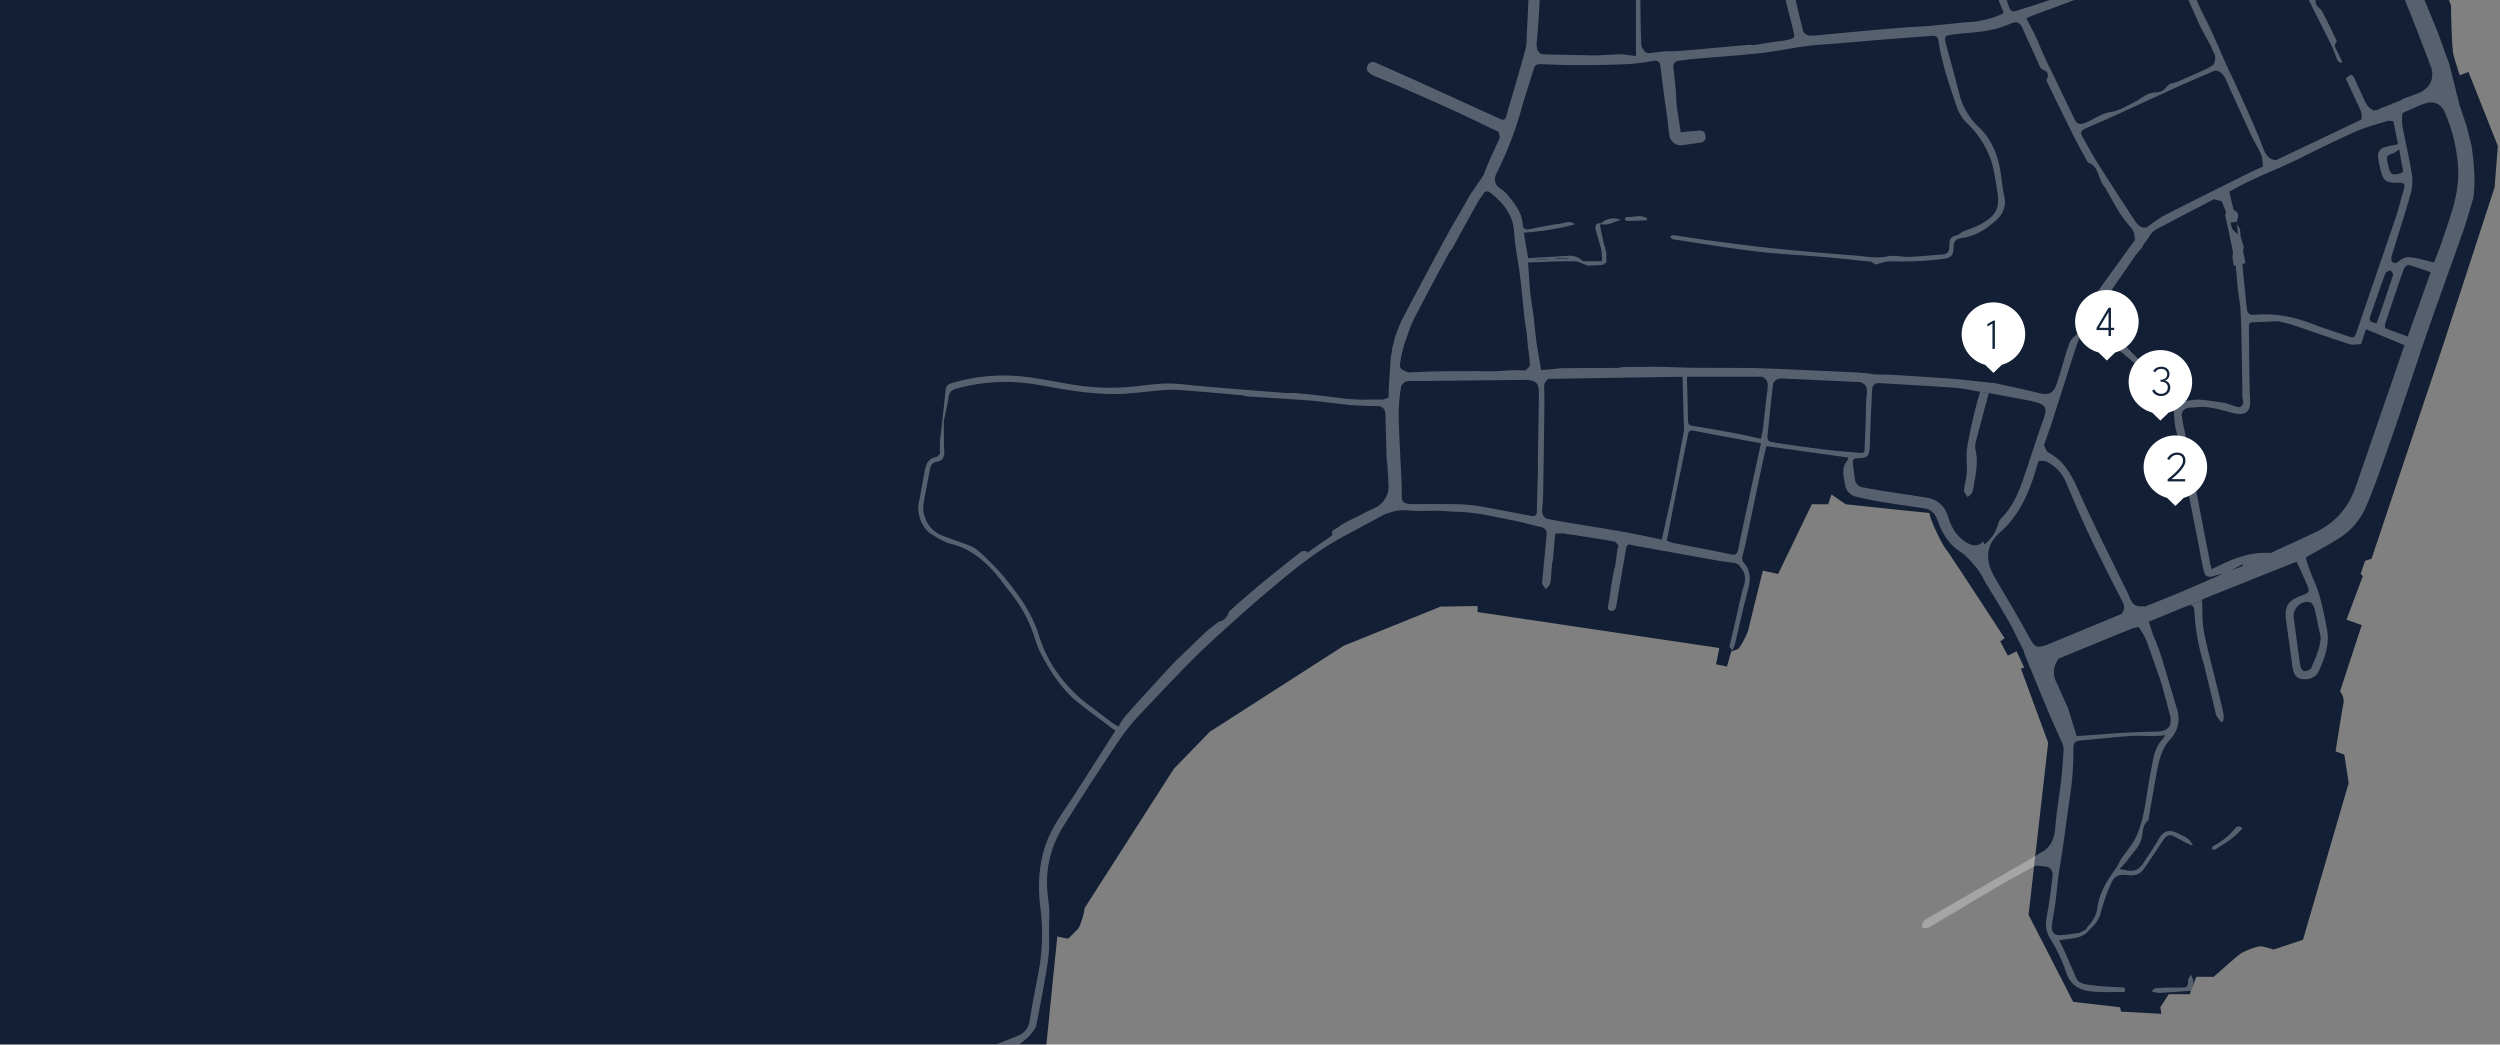 <svg xmlns="http://www.w3.org/2000/svg" xmlns:xlink="http://www.w3.org/1999/xlink" width="1168" height="488" viewBox="0 0 1168 488"><rect x="0" y="0" width="1168" height="488" fill="#808080" stroke="none"/><defs><clipPath id="a"><rect width="1168" height="488" transform="translate(-5462 7402)" fill="#fff" stroke="#707070" stroke-width="1"/></clipPath></defs><g transform="translate(5462 -7402)" clip-path="url(#a)"><path d="M1083.569,0l56.976,139.389c.509,4.578,3.052,10.174,4.578,14.244,0,6.613.509,19.84,1.018,22.384s3.052,10.174,3.052,10.174l4.07-1.526L1167,219.257l-1.526,19.331-23.91,73.255-33.575,100.217-3.052,1.017-2.035,6.1,1.017,1.017-7.631,20.349,7.122,2.544-10.174,31.032a6.686,6.686,0,0,1,1.526,6.1c-.509,2.035-3.561,21.875-3.561,21.875l4.07,1.526,2.035,13.227-21.366,73.255-13.735,4.578s-4.578-1.526-6.1-1.526-7.631,2.035-10.174,4.07-11.7,10.174-11.7,10.174h-8.13l-3.062,8.139h-9.787l-3.948,6.1.509,3.052-18.823-1.018-.509-2.035L968.6,619.11l-20.857-40.7,9.157-80.377L944.18,463.442l1.526-.509-3.561-7.631-4.07,2.035-3.561-6.613,2.035-1.526s-25.436-39.171-27.471-41.715-7.631-14.244-7.631-16.788c-10.683-1.017-39.171-4.07-39.171-4.07l-6.613-4.578-1.526,4.578h-7.631l-15.77,32.558-7.122-1.526s-6.1,24.418-6.613,26.962-4.07,9.157-5.087,9.666a20.006,20.006,0,0,1-3.052,1.017l-2.035,7.122-5.087-1.017,1.526-7.631L690.33,436.989v-2.814l-17.3.27-45.276,18.314-62.572,40.189-16.788,17.3L506.683,575.36c0,2.035-2.035,8.648-3.052,9.666l-4.578,4.578-5.087-1.017-5.091,50.363H0V0Z" transform="translate(-5462 7250.963)" fill="#121f34"/><path d="M1821.322,793.865l.006.02.006-.008Z" transform="translate(-6356.784 6860.952)" fill="#fff"/><path d="M1951.305,1203.9v.006h.007Z" transform="translate(-6420.642 6659.511)" fill="#fff"/><g opacity="0.29"><path d="M1568.893,218.7a.861.861,0,0,1-.118-.47q-.958-3.834-1.917-7.67a.861.861,0,0,1-.118-.47q-.2-.528-.391-1.057a.859.859,0,0,1-.118-.47q-.2-.528-.391-1.057a.858.858,0,0,1-.118-.47q-.2-.528-.391-1.057a.857.857,0,0,1-.118-.47q-.2-.528-.391-1.057a.856.856,0,0,1-.118-.47l-.391-1.058a1.032,1.032,0,0,1-.144-.464l-.873-2.585a.591.591,0,0,1-.064-.449l-.445-1.586a.594.594,0,0,1-.064-.449q-.491-1.805-.982-3.611a.7.7,0,0,1-.035-.458l-2.988-11.761a.593.593,0,0,1-.064-.449l-2.48-6.675a.858.858,0,0,1-.118-.47q-1.213-3.326-2.426-6.652a.858.858,0,0,1-.118-.47q-4.227-10.254-8.452-20.51-6.911-16.815-13.8-33.638c-.446-1.089-.789-2.219-1.179-3.33l-.394-.482c-.038-.205-.076-.41-.115-.615l-.387-.877-.13-.182-.379-.836-.129-.181-.379-.836-.13-.181-.379-.836-.13-.181-.379-.836-.13-.181-.379-.836-.13-.181-.379-.836-.13-.181-.379-.836-.13-.181-.379-.836-.129-.181c-.11-.276-.222-.552-.332-.828-3.079-7.185-6.176-14.362-9.231-21.557-2.429-5.723-4.807-11.468-7.208-17.2l-.4-.453c-.038-.205-.076-.41-.115-.615q-.192-.438-.386-.877l-.13-.182-.379-.836-.13-.181-.379-.836-.129-.181c-.11-.276-.222-.552-.332-.828l-.678-1.594-.394-.482c-.038-.205-.076-.41-.116-.615q-.192-.438-.386-.877l-.13-.182-.379-.836-.13-.182c-.138-.287-.278-.575-.416-.862l-.1-.1-.348-.411c-3.823-9.281-7.674-18.55-11.457-27.847-2.222-5.459-4.335-10.962-6.5-16.444-.13-.161-.261-.321-.391-.481-.034-.179-.067-.359-.1-.538l-.564-1.512-.908-1.372-7.688-.033q.194.47.391.941l21.478,51.793c.426,3.128-1.582,4.118-4.056,5.162-8.481,3.579-16.843,7.437-25.3,11.073-3.019,1.3-6.183,2.255-9.274,3.387A3.3,3.3,0,0,1,1454,71.06c-2.828-4.705-5.74-9.367-8.366-14.184-4.69-8.6-9.35-17.229-13.726-25.994-3.393-6.8-6.279-13.844-9.51-20.723-.773-1.645-.436-2.522,1.107-3.177q7-2.971,13.99-5.947Q1437.049.6,1436.6.17l-11.37-.024-2.949.889q-5.693,2.258-11.384,4.517c-.624.248-1.243.505-1.865.758-4.552,1.853-4.55,1.853-6.249-2.925-.281-.79-.58-1.572-.872-2.359q-.467-.428-.933-.857L1399.3.157q0,.455,0,.91a63.5,63.5,0,0,1,2.541,6.06,3.126,3.126,0,0,1-.544,2.764,43.212,43.212,0,0,1-5.824,3.5c-2.234,1.2-4.494,2.371-6.824,3.363-.637.271-2.089.105-2.284-.293-2.372-4.84-4.581-9.76-6.817-14.666a2.5,2.5,0,0,1-.09-.753l-.481-.914-4.66.045q-.208.447-.416.895c5.637,4.817,6.359,12.172,9.357,18.348.162.335-.824,1.639-1.507,1.91-7.012,2.78-14.139,5.279-21.1,8.168-12.318,5.11-24.547,10.439-36.814,15.673-2.254.961-4.526,1.881-6.767,2.87-1.278.564-2.094.258-2.581-1.059q-1.1-2.97-2.256-5.917c-.746-1.9-1.939-3.191-4.2-2.9-3.007.382-6.015.757-9.019,1.167-5.582.761-11.147,1.674-16.748,2.255-2.21.229-3.985-1.024-5.111-3.085q-8.563-15.67-17.188-31.306c-1.14-2.07-2.348-4.1-3.524-6.154q-.276-.449-.551-.9l-4.6.016c.025.284.051.569.076.854q1.867,3,3.735,6.009c1.156,1.868,1.863,3.885,4.084,5.172,1.354.784,1.872,3.113,2.622,4.812.92,2.084,1.535,4.313,2.558,6.34,2.135,4.223,4.424,8.37,6.7,12.518,1.007,1.831.426,2.88-1.446,3.406a6.884,6.884,0,0,1-2.22.423c-5.966-.409-11.935-.8-17.887-1.365-6.619-.634-13.218-1.467-19.828-2.19-7.533-.824-15.065-1.657-22.6-2.42-5.95-.6-11.912-1.1-17.867-1.655-4.269-.4-8.535-.828-13.268-1.289.205-2.17.351-4.309.62-6.432.983-7.766,2.006-15.526,3.014-23.289q0-.455-.005-.91l-2.063.011a1.137,1.137,0,0,1-.1.462q-.209.714-.418,1.428c-1.111,9.473-2.222,18.947-3.358,28.641-4.141-.259-8.018-.362-11.862-.775-6.595-.709-13.168-1.619-19.752-2.432-5.686-.7-11.336-1.351-16.221-4.906a12.065,12.065,0,0,0-5.6-2.129c-5.437-.569-10.91-.819-16.376-1.07-12.55-.577-25.1-1.082-37.656-1.615-2.042,1.173-.6,3.126-1.046,4.657,7.284.671,14.556,1.577,21.854,1.95,8.437.431,16.908.19,25.343.642,4.2.225,8.49.177,12.418,2.679a26.068,26.068,0,0,0,9.485,3.75c9.188,1.511,18.456,2.555,27.714,3.6,1.916.216,2.474.881,2.4,2.659-.219,5.4-.355,10.8-.523,16.2q-.511,16.455-1.02,32.909c-.177,5.824-.313,11.649-.525,17.471a55.155,55.155,0,0,1-.556,7.04c-.239,1.437-.078,3.447-2.331,3.677-3.6.368-7.209.755-10.823.986a25.01,25.01,0,0,0-14.912,5.621,9.833,9.833,0,0,0-3.948,7.114c-.152,1.495-.36,2.986-.445,4.484-.224,3.93-.4,7.863-.588,11.795-.334,7.16-.644,14.32-1.015,21.478-.135,2.605-.021,5.31-.7,7.785-2.843,10.413-5.951,20.753-8.937,31.127-.518,1.8-1.481,1.943-3.049,1.212-5.186-2.418-10.415-4.743-15.623-7.116-7.664-3.491-15.313-7.014-22.988-10.481-6.29-2.842-12.608-5.622-18.913-8.429-1.813-.954-3.383-.533-4.252,1.229-1.106,2.24.7,3.289,2.211,4.354,5.425,2.3,10.873,4.541,16.27,6.9,7.64,3.342,15.27,6.712,22.855,10.177,5.514,2.519,10.948,5.213,16.417,7.828l3.515,1.633.573,2.541q-.292.746-.585,1.491l-4.041,8.673L1107.364,233l-5.581,8.166-.006-.013-1.041,1.526q-.789,1.513-1.58,3.027c-2.249,3.854-4.559,7.675-6.734,11.571-2.918,5.229-5.761,10.5-8.583,15.781-4.813,9.006-9.639,18-14.339,27.069-1.351,2.606-2.284,5.429-3.408,8.152q-.231,1.021-.463,2.041-.533,2.03-1.066,4.06,0,.51,0,1.018-.255,1.274-.509,2.547-.463,7.132-.924,14.263a16.865,16.865,0,0,1,4.808-5.611,16.86,16.86,0,0,0-4.807,5.611q-.033,2.285-.065,4.57-.253,1.161-.506,2.321.253-1.161.506-2.321l-2.52,1.025-5.6-.063c-8.285.478-16.416-1.019-24.594-1.918-3.67-.4-7.346-.748-11.019-1.119-1.608-.006-3.223.087-4.822-.035-8.3-.628-16.6-1.3-24.9-1.977-4.36-.354-8.717-.736-13.077-1.1-5.611-.475-11.224-1.343-16.833-1.315-5.524.029-11.043.972-16.565,1.5a107.945,107.945,0,0,1-27.223-.908c-8.873-1.4-17.693-3.419-26.619-4.122a85.478,85.478,0,0,0-30,3.217c-1.9.537-3,1.34-3.226,3.277-.254,2.507-.488,5.016-.766,7.52-.59,5.318-1.249,10.629-1.78,15.953-.183,1.84-.071,3.709-.094,5.565q0,.437,0,.874c-.607.523-1.157,1.4-1.832,1.511-3.476.566-4.586,3.073-5.161,6-1.02,5.2-1.879,10.433-2.932,15.627-.946,4.667,1.488,11.5,5.57,14.087,3.032,1.919,6.207,4.044,9.61,4.859,8.116,1.943,14.21,6.708,19.609,12.6,2.828,3.083,5.214,6.567,7.836,9.841a64.239,64.239,0,0,1,11.8,22.138,43.962,43.962,0,0,0,3.806,8.779c4.339,7.82,9.275,15.245,16.4,20.861,5.659,4.46,11.489,8.7,17.243,13.042q-9.425,14.781-18.857,29.556c-3.311,5.166-6.971,10.131-9.971,15.469-6.562,11.681-7.757,24.378-6.228,37.459a96.138,96.138,0,0,1-.133,26.125c-1.4,8.934-3.53,17.757-4.8,26.706-.6,4.221-2.845,6.2-6.371,7.548-3.037,1.162-6.049,2.39-9.073,3.589h10.683a50.738,50.738,0,0,0,4.561-3.821,37.777,37.777,0,0,0,3.156-4.323c1.169-6.153,2.39-12.3,3.49-18.461.894-5.011,1.858-10.025,2.384-15.08.4-3.8.141-7.666.184-11.5.033-2.954.076-5.909.115-8.863v-1.044c-.379-4.1-1.043-8.191-1.078-12.292a49.345,49.345,0,0,1,7.892-26.8q12.9-20.661,26.527-40.86a103.017,103.017,0,0,1,10.517-12.557c7.961-8.518,15.971-17,24.241-25.218,6.456-6.412,13.264-12.477,20.044-18.552q9.1-8.155,18.493-15.986c9.462-7.918,19.186-15.494,30.061-21.433,6.745-3.684,13.529-7.3,20.3-10.941a18.687,18.687,0,0,0,7.627-13.763c-.491-10.87-1.124-21.736-1.4-32.611a84.032,84.032,0,0,1,1.016-12.325,3.763,3.763,0,0,1,3.857-3.379c1.687-.095,3.383-.012,5.074-.03q24.723-.264,49.446-.536c4.989.323,6.172,1.5,6.13,6.727-.076,9.631-.305,19.261-.453,28.891-.042,2.708.022,5.418-.04,8.125-.136,5.907-.361,11.812-.462,17.719-.031,1.852-.869,2.434-2.551,2.118-8.267-1.555-16.514-3.22-24.805-4.631a69.949,69.949,0,0,0-10.3-.856c-6.43-.131-12.865-.037-19.3-.038a19.174,19.174,0,0,1-2.031-.031c-3.609-.389-4.115-.964-4.135-4.576-.009-1.522-.031-3.045-.047-4.567a18.69,18.69,0,0,1-7.626,13.763c.648-.181,1.307-.33,1.942-.547a19.081,19.081,0,0,1,8.608-1.124c4.642.522,9.385.1,14.083.184,2.493.043,4.981.3,7.473.457,8.985-.024,17.667,2.1,26.4,3.814,4.77.934,9.467,2.235,14.21,3.313,2.14.487,2.857,1.789,2.65,3.869-.713,7.187-1.385,14.377-2.073,21.567.005.422-.141.932.044,1.249a26.134,26.134,0,0,0,1.656,2.295,9.767,9.767,0,0,0,1.835-2.117,11.857,11.857,0,0,0,.557-2.953q.27-3.563.539-7.125l.4-1.559q.539-6.087,1.078-12.174L1144,400.3l1.492.074,1.561.433,1.491.06c6.683,1.062,13.376,2.078,20.039,3.255.7.124,1.231,1.2,1.84,1.836q-.22.784-.441,1.569-.565,4.3-1.132,8.605l-.448,1.017-1.477,8.156-.1,1.508q-.714,4.3-1.427,8.607l.985,1.034c1.637.22,2.7-.158,3.017-2.083,1.47-8.94,3.061-17.86,4.566-26.793.273-1.62.812-2.5,2.674-1.891a33.73,33.73,0,0,0,3.944.805q18.257,3.293,36.518,6.57c2.564.455,5.161.722,7.744,1.076l2.056.966.5,1.006c2.2,2.422,2.651,4.973,1.708,8.271-1.86,6.505-3.173,13.167-4.712,19.764q-.073.493-.148.986l-.358,1.049-1.6,7.088,1.159,1.59a.9.9,0,0,0,.339-.1,25.753,25.753,0,0,0,1.146-3.058c2-8.29,3.764-16.642,5.988-24.87,1.288-4.764,1.449-9.017-2.042-12.926a3.407,3.407,0,0,1-.6-2.528c.32-1.9,1.02-3.726,1.418-5.613,2.662-12.614,5.273-25.238,7.93-37.853.6-2.859,1.325-5.694,1.954-8.382l38.089,5.326c-.075.634.007,1.064-.171,1.262-3.166,3.555-1.83,7.655-1.208,11.537a6.76,6.76,0,0,0,5.364,5.524c3.833.948,7.714,1.748,11.61,2.393,6.648,1.1,13.325,2.031,19.989,3.033,3.262.491,5.088,2.32,6.219,5.5,2.087,5.868,5.043,11.108,10.625,14.708,3.017,1.945,5.338,5.035,7.783,7.777a32.5,32.5,0,0,1,2.952,4.644h0l-.015-.021.524,1.039-.015-.021.564,1.038c3.5,5.8,7.114,11.539,10.462,17.426,2.444,4.3,4.542,8.794,6.794,13.2l.45.857.066.019c.623.576,1.245,1.16,1.886,1.713-.641-.553-1.264-1.137-1.886-1.713a17.506,17.506,0,0,0,.59,2.171c3.88,9.451,7.742,18.911,11.7,28.331,1.823,4.34,3.877,8.582,5.746,12.9a7.224,7.224,0,0,1,.718,3.167c-.323,5.037-.684,10.079-1.255,15.093-.817,7.187-2.094,14.33-2.669,21.532-.445,5.569-2.5,9.684-7.709,11.979-.107.125-.189.292-.323.369q-26.015,15.063-52.064,30.067a3.859,3.859,0,0,0-2.156,3.614l.137.548c1.029-.018,2.279.342,3.053-.112,11.152-6.537,22.205-13.243,33.359-19.778,5.422-3.177,11-6.082,16.513-9.111a46.224,46.224,0,0,1,5,.454,3.644,3.644,0,0,1,2.958,4.168c-.711,6.419-1.559,12.838-2.726,19.188-.7,3.811-.465,6.931,1.728,10.446a75.469,75.469,0,0,1,7.4,15.755c2.293,6.81,7.417,8.532,13.5,8.919,4.6.293,9.223.07,13.837.076q.036-.287.073-.577-.061-.731-.125-1.462c-5.194-.348-10.437-.387-15.562-1.175-2.663-.409-6.116-.354-7.316-3.922l-5.581-12.729-2.165-4.36c.921-.093,1.422-.12,1.915-.2,4.54-.7,9.408-.583,12.479-4.973l-1.075-1.167-.508,1.014v0l-.5.5h0l-2.042,1.02.019-.012-1.033.519.011-.01-.975.072c-2.5.317-5,.768-7.51.918-2.945.175-4.432-1.245-4.16-4.245.326-3.588,1.141-7.129,1.608-10.708.544-4.162.859-8.354,1.423-12.512.631-4.657,1.471-9.286,2.145-13.938.843-5.813,1.614-11.637,2.407-17.458.646-4.739,1.446-9.465,1.869-14.224.421-4.738.64-9.513.592-14.267-.026-2.595,1.026-3.41,3.352-3.607,7.625-.648,15.233-1.511,22.864-2.046,3.945-.276,7.926,0,11.89-.04,1.47-.014,2.938-.207,4.835-.352a24.334,24.334,0,0,1-1.5,2.068c-3.9,4.246-4.182,9.721-5.294,14.971-2.137,10.1-2.445,20.658-6.779,30.2-1.706,3.754-4.646,6.94-6.96,10.428-.769,1.159-1.341,2.45-2,3.68-4.139,5.874-8.256,11.739-9.2,19.167a14.938,14.938,0,0,1-4.56,8.842l.016.017,1.074,1.167a14.483,14.483,0,0,0,5.249-8.357,87.135,87.135,0,0,1,4.772-13.266c1.5-3.34,4.079-4.095,7.769-3.579,2.795.391,5.506-.229,7.231-2.67,3.114-4.4,6.036-8.945,9.053-13.419,1.134-1.682,2.423-3.274,4.749-2.218,1.988.9,3.848,2.083,5.8,3.077.978.5,2.027.855,3.509,1.468-1.644-3.109-2.116-3.464-7.355-5.888-4.089-1.892-6.529-.933-8.76,2.951-2.1,3.656-4.531,7.124-6.822,10.671-3.3,5.105-6.042,4.333-11.371,3.13a44.079,44.079,0,0,0,3.865-4.305c2.362-3.4,5.715-6.138,6.574-10.576.521-2.691.347-5.788,2.964-7.762.244-.184.165-.8.237-1.209,1.186-6.776,2.313-13.563,3.576-20.325,1.092-5.846,2.176-11.658,6.446-16.344a14.083,14.083,0,0,0,3.17-14.214c-2.371-7.985-4.74-15.97-7.168-23.938-.734-2.407-1.661-4.756-2.5-7.131l-1.535-3.566q-.992-3.055-1.986-6.112l18.744-7.692,6.166-2.491.588-.46q17.336-6.936,34.673-13.87c2.969-1.186,5.952-2.34,8.926-3.508l3.972-1.829-3.97,1.829c1.523,3.366,3.086,6.713,4.558,10.1,1.765,4.067,1.539,4.254-2.484,5.783-6.516,2.476-7.841,5.341-7.007,11.578.96,7.173,2.018,14.333,2.942,21.51.426,3.3,1.718,5.423,4.347,5.809,2.828.415,6.423-.318,7.846-3.361,2.969-6.349,5.336-13.061,3.936-20.077-1.559-7.812-2.884-15.748-6.326-23.107a106.117,106.117,0,0,1-3.612-10.172c5.4-3.118,10.906-6.058,16.157-9.4a32.358,32.358,0,0,0,12.233-14.781c3.78-8.818,6.879-17.936,10.092-26.989,3.249-9.153,6.3-18.377,9.41-27.58,3.243-9.593,6.351-19.233,9.7-28.788,5.235-14.943,10.65-29.821,15.927-44.749,1.231-3.484,2.214-7.055,3.312-10.587a.591.591,0,0,1,.065-.449q.731-2.319,1.462-4.638a.59.59,0,0,1,.064-.449c.954-8.221.228-16.373-1.018-24.5M1056.576,388.42c-4.662,2.184-9.229,4.572-13.838,6.871a40.928,40.928,0,0,0-3.553,2.334c-1.028.828-3.127.925-2.409,3.165.066.205-.461.685-.8.919q-5.489,3.845-11,7.65l-.308-.869c-.869.128-1.968-.039-2.572.43q-8.585,6.682-17.011,13.565c-4.3,3.528-8.482,7.206-12.717,10.817l-4.031,3.681c-.026,1.872-2.906,4.7-4.607,4.521-1.948,1.542-3.971,3-5.826,4.646-2.2,1.95-4.254,4.063-6.372,6.105l-3.091,2.982c-2.287,2.23-4.677,4.364-6.844,6.706q-10.817,11.693-21.468,23.536a38.544,38.544,0,0,0-3.3,5.05c-1.118-.684-2.3-1.283-3.342-2.067-4.486-3.372-8.932-6.8-13.391-10.2-9.585-8.219-16.7-18.192-20.416-30.277-3.3-10.73-9.782-19.445-16.712-27.873a126.3,126.3,0,0,0-11.8-11.844,15.249,15.249,0,0,0-4.862-2.624c-4-1.568-8.123-2.849-12.112-4.454a14.047,14.047,0,0,1-8.343-15.322c.936-5.144,1.943-10.275,2.912-15.412.4-2.1,1.327-3.5,3.737-3.759,2.191-.24,3.076-2.284,2.959-4.818-.214-4.629-.158-9.27-.213-13.906l0-.016c.783-3.871,1.667-7.725,2.31-11.619.34-2.059,1.174-2.98,3.313-3.572a85.377,85.377,0,0,1,29.6-3c7.527.59,14.96,2.345,22.449,3.489,3.907.6,7.832,1.148,11.77,1.443a112.233,112.233,0,0,0,13.412.447c5.8-.263,11.569-1.1,17.361-1.572a62.071,62.071,0,0,1,9.358-.3c10.085.721,20.155,1.662,30.23,2.537a3.006,3.006,0,0,1,.894.409c9.744.632,19.49,1.218,29.228,1.921,3.83.277,7.641.816,11.459,1.236l8.648,1c3.836.156,7.677.5,11.506.4,2.516-.065,4.2.5,4.734,3.129h0q.264,8.9.528,17.791.029,1.525.059,3.052a.79.79,0,0,1,0,.408q.187,1.555.372,3.11c.192,3.286.421,6.571.566,9.859a11.059,11.059,0,0,1-6.466,10.295m438.993,46.885c1.092,4.477,1.988,9,2.954,13.512-.191,5.287-2.561,9.781-4.393,14.365-.341.856-2.238,1.5-3.387,1.461-.643-.024-1.632-1.6-1.775-2.58-1.114-7.567-2.04-15.161-3.067-22.74-.545-4.025,4.078-8.165,7.84-6.763.849.316,1.578,1.715,1.829,2.746m25.338-325.91h0v-.016q.266.768.531,1.535l.046.111a.287.287,0,0,1,.29.33c5.663,13.973,11.372,27.927,16.973,41.925q5.678,14.192,11.094,28.488c2.185,5.777-.1,10.633-5.819,12.893-2.418.955-4.87,1.82-7.308,2.726l-.5.439-.1.07-.854.326-.653.195-.387.309-.651.188-.853.326-.653.195-.387.309-.651.188-.853.326-.653.195-.387.309-.651.188-.853.326-.673.184-.912.442-.071.074-.443.415L1524,202.5l-.543.472.017-.016h0c-1.172-.97-2.775-1.712-3.433-2.954-2.017-3.805-3.632-7.821-5.478-11.719-1.29-2.726-1.87-2.783-4.319-.52,2.033,4.38,4.062,8.839,6.173,13.258.925,1.936,1.765,3.83.937,6.012l-.97.472q-13.844,6.59-27.688,13.179-5.483,2.607-10.977,5.184c-2.961-.068-4.751-1.984-6.124-5.7-1.735-4.687-3.743-9.276-5.734-13.864-2.161-4.979-4.416-9.918-6.674-14.855-1.561-3.415-3.24-6.776-4.788-10.2-1.655-3.656-3.2-7.36-4.827-11.031-1.016-2.3-2.052-4.59-3.141-6.853-1.381-2.868-2.9-5.672-4.224-8.565-1.183-2.579-2.125-5.268-3.29-7.856-.852-1.895-.1-2.869,1.633-3.458l11.132-4.662q10.046-4.806,20.1-9.6c1.6-.757,3.252-1.393,4.88-2.085,3.773-2.347,4.807-1.995,6.51,1.825.987,2.215,2.289,4.29,3.44,6.432a19.938,19.938,0,0,1,1.021,2.041c1.8,4.535,3.564,9.081,5.343,13.623,1.531,3.1,3.055,6.2,4.6,9.289,2.1,4.218,4.281,8.4,6.3,12.658.97,2.047,1.579,4.263,2.5,6.336.241.542,1.044.835,1.589,1.242l.638-.661c-.58-1.19-1.237-2.351-1.722-3.579-.725-1.838-2.721-3.481-.912-5.8.216-.276-.353-1.228-.645-1.824-2.04-4.152-4.026-8.333-6.205-12.412-.624-1.169-2.179-1.882-2.67-3.068-.569-1.373-.106-3.168-.66-4.553-2.545-6.35-5.288-12.62-7.959-18.918l-1.447-2.6q-.536-2.035-1.069-4.07l2.037-1.555c8.829-4.308,17.709-8.516,26.457-12.983,2.771-1.416,4.884-.678,7.107.825h0m-5.877,197.549c-.568,1.669-1.3,2.111-2.979,1.518-5.805-2.053-11.723-3.81-17.458-6.039-8.715-3.387-17.658-5.138-26.972-4.23-2.671.26-3.388-1.006-3.609-2.989-.764-6.845-1.4-13.7-2.091-20.557.489-.307,1.43-.683,1.4-.912-.269-1.8-.726-3.569-1.133-5.39a5.2,5.2,0,0,0,.329-2c-.44-2.034-1.481-4.015-1.533-6.036a6.05,6.05,0,0,0-1.594-4.442c.127,1.33.254,2.659.449,4.709a16.824,16.824,0,0,1-2.548-2.5,12.264,12.264,0,0,1-.911-2.982l2.918-.287c.537-2.121,1.651-4.394-1.46-5.556q-1-4.308-2-8.616l-7.174,3.535,3.633,1q1.014,2.567,2.027,5.135c-.149.471-.5.983-.414,1.407.552,2.758,1.2,5.5,1.813,8.241.6,2.956,1.248,5.9,1.773,8.873a8.76,8.76,0,0,1-.209,2.317q.3,2.01.6,4.021l.936.1,3.079-1.168-3.079,1.169q.5,5.569,1.01,11.139.54,3.815,1.082,7.63.053.746.107,1.491c.132,2.877.327,5.753.386,8.632.2,9.688.354,19.376.515,29.064.018,1.012-.024,2.025-.039,3.038q.236,1.527.472,3.054c-.98,2.424-1.5,2.521-5.516,1.022l-3.058-1c-3.806-.514-7.6-1.161-11.424-1.486a23.889,23.889,0,0,0-5.748.46c-2.874.464-4.549-1.037-6.433-2.959-6.231-6.358-12.706-12.478-19.075-18.7-.9-.88-1.733-1.83-2.6-2.748l-1.022-1.018c-3.78-2.87-7.61-5.675-11.316-8.637-1.706-1.363-3.859-2.5-3.98-5.145h0q9.846-14.242,19.71-28.473c1-1.44,2.213-2.735,3.328-4.1l.409-.967,1.1-1.562.418-.445.071-.069.442-.891.589-.613c1.372-3.1,4.327-4.2,7.052-5.583l8.644-4.593,14.722-7.64,7.174-3.535-.013.006,1.009-.473c10.062-5.9,21.089-9.75,31.508-14.891,4.751-2.344,9.481-4.735,14.266-7.006,4.855-2.3,9.687-4.689,14.679-6.663,4.146-1.639,8.508-2.733,12.775-4.068l4.014-2.123-4.013,2.123,2.383.155c.8,3.945,1.549,7.6,2.194,10.763-2.795.665-5.23.976-7.412,1.89a4.051,4.051,0,0,0-1.957,3.108,31.18,31.18,0,0,0,1.121,6.7c1.271,5.447,2.437,6.337,7.964,6.359.254,0,.509.013.763,0,2.1-.115,3,.571,2.293,2.866-1.318,4.273-2.272,8.663-3.7,12.894-6.17,18.24-12.475,36.434-18.672,54.665m16.066-29.6c.443.744,1.424,1.665,1.247,2.207-2.459,7.541-5.077,15.03-7.691,22.634-3.341-.717-3.706-1.238-2.768-3.971,2.222-6.475,4.448-12.951,6.833-19.367.26-.7,1.561-1.011,2.379-1.5m4.409-45.2c-3.371,1.005-4.367.528-5.219-2.826-.187-.735-.39-1.467-.552-2.208-.645-2.969-.3-3.382,2.486-4.3a13.309,13.309,0,0,0,2.971-1.948c.467,2.634.928,5.8,1.628,8.917.312,1.384.068,1.95-1.314,2.362m-186.041-87.158q-1.546-4.311-3.091-8.621c-2.012-5-4.047-9.988-6.028-15-1.242-3.14-2.378-6.323-3.616-9.465-.463-1.173-.927-2.256.552-3.035,5.506-2.253,11-4.549,16.547-6.688a2.391,2.391,0,0,1,2.12.926,34.289,34.289,0,0,1,1.723,4.675l1.984,4.13q1.563,4.051,3.126,8.1l2.992,6.65q2.56,6.608,5.12,13.216c1.466,3.193,2.933,6.385,4.547,9.9-2.935,1.07-5.172,1.952-7.451,2.7-3.8,1.253-7.643,2.389-11.446,3.641-1.8.594-2.957.29-3.614-1.69-1.058-3.18-2.3-6.3-3.466-9.443m.918,12.15c-4.092,2.415-8.618,3.181-13.1,4.077l-6.615.509-10.672,1.085c-2.022.19-4.04.422-6.066.561-2.768.189-5.546.253-8.312.469q-8.927.694-17.846,1.494c-7.2.643-14.394,1.34-21.593,2a39.742,39.742,0,0,1-6.531.4c-1.031-.078-2.64-1.041-2.865-1.9-1.815-6.91-3.364-13.89-4.993-20.848-.943-3.632-1.964-7.248-2.752-10.913a2.463,2.463,0,0,1,1.181-2.094c6.105-1.527,12.254-2.881,18.39-4.282l5.592-1.494,2.035-.512,6.616-1.555,11.7-2.985,1.024-.068,8.138-2.034,7.119-1.965q9.495-2.887,18.992-5.765c1.037-.312,2.258-1.191,2.875.608l4.141,11.144,7.592,19.357,3.05,8.136c.169.183.408.338.5.554.791,1.934,1.555,3.878,2.407,6.022m13.649,1.211c9.607-3.606,19.26-7.09,28.823-10.806,10.83-4.208,21.589-8.6,32.364-12.947,3.167-1.278,3.555-1.229,4.994,1.906,2.09,4.556,4.081,9.158,6.113,13.741q2.891,6.519,5.779,13.039.845,1.576,1.689,3.151.663,1.238,1.324,2.476l2.533,4.565c.01.161.025.323.045.483l1.484,3.077q.014,1.012.028,2.024c-.312.821-.387,1.97-.981,2.4a28.062,28.062,0,0,1-4.784,2.612q-5.98,2.723-12.03,5.292c-1.377.588-3.277.6-4.145,1.576-1.244,1.4-2.377,2.724-4.219,3.164-1.011.242-2.1.154-3.125.352a8.526,8.526,0,0,0-2.577.835c-2.357,1.331-4.564,2.951-6.988,4.134-3.185,1.554-6.417,3.514-9.816,4-4.734.681-8.237,3.664-12.449,5.225-2.125.788-3.55.286-4.442-1.531-3.228-6.579-6.33-13.22-9.5-19.826-1.373-2.86-2.866-5.665-4.189-8.547-1.7-3.705-3.227-7.493-4.944-11.191-1.188-2.559-2.573-5.026-4.019-7.823,1.115-.512,2.051-1.013,3.035-1.382m96.454-83.706c8.744-3.6,17.446-7.3,26.151-10.993,2.409-1.023,4.771-2.155,7.148-3.252,2-.925,4.023-1.69,6.265-.86h0v-.016q.288.517.575,1.034c2.222,5.181,4.458,10.357,6.664,15.545q4.8,11.288,9.564,22.591c.488,3.441-1.036,5.51-4.164,6.942-9.217,4.22-18.342,8.644-27.522,12.947-3.089,1.448-3.226,1.456-5.183-2.01q-10.655-18.863-21.158-37.812c-1.538-2.773-1.286-2.9,1.66-4.116m-68.863-54.225q11.5-5.353,23.087-10.515c3.148-1.4,3.6-.985,5.08,2.264,4.35,9.546,8.814,19.039,13.233,28.554,3.5,1.777,3.924,5.535,5.443,8.568.981,1.96,1.471,4.193,2.608,6.042,4.478,7.281,9.175,14.427,13.689,21.687,1.96,3.152,3.672,6.458,5.5,9.693q8.91,15.8,17.813,31.6c.492.873.879,1.8,1.47,3.031a11.376,11.376,0,0,1-2.228,1.892c-7.577,3.565-15.212,7.007-22.783,10.582-4.193,1.98-8.271,4.2-12.456,6.2a9.6,9.6,0,0,1-4.313,1.228,3.854,3.854,0,0,1-2.588-2.2c-3.535-8.944-6.788-18-10.355-26.932Q1413.67,84.208,1402.286,56.4c-4.145-10.177-8.409-20.307-12.63-30.452-1.414-3.4-1.3-4,1.966-5.522m-51.437,22.536c13.471-5.677,26.882-11.5,40.323-17.245,3.557-1.522,4.489-1.094,5.96,2.52q15.958,39.218,31.918,78.435c2.453,6.028,5.011,12.015,7.345,18.087,1.432,3.725.638,5.144-3.02,6.583-4.483,1.764-8.916,3.664-13.445,5.3-3.06,1.106-6.249,1.859-9.38,2.769l-5.118,2.02-1.008.525-1.536.492c-3.49,1.641-6.944,3.367-10.488,4.882a2.515,2.515,0,0,1-3.664-1.6c-2.192-5.645-4.38-11.294-6.677-16.9-4.84-11.8-9.891-23.516-14.592-35.372-6.2-15.623-12.133-31.349-18.194-47.025-.671-1.737-.307-2.686,1.575-3.48M1231.532,56.238c.026-2.948.426-5.9.373-8.842-.092-5,.569-5.794,6.339-5.692,6.752.726,14.375,1.5,21.986,2.376,8.892,1.023,17.792,2.374,26.751,1.6,6.279-.541,12.509-1.718,18.734-2.769,1.636-.277,2.508-.07,3,1.614a47.663,47.663,0,0,0,1.833,4.721c1.494,3.624,4.359,4.682,8.011,3.091,4.259-1.855,8.583-3.557,12.818-5.464,1.579-.711,2.316-.293,2.889,1.189q7.676,19.85,15.394,39.684c.795,2.047,1.509,4.131,2.416,6.128.775,1.706.287,2.8-1.336,3.421-7.179,2.726-14.394,5.358-21.558,8.125-3.83,1.48-7.538,3.28-11.385,4.711a54.141,54.141,0,0,1-6.389,1.53c-3.192.758-6.379,1.535-9.57,2.3-17.38,4.169-34.768,8.307-52.131,12.546-2.26.551-2.982-.315-3.422-2.3q-4.044-18.278-8.221-36.526c-.538-2.343-1.915-4.575-2.056-6.91-.343-5.655-2.465-10.741-4.083-16.03-.805-2.631-.416-5.658-.391-8.5m-99.26,114.58c.421-4.436.745-8.882,1.008-13.33.547-9.252,1.017-18.508,1.555-27.76a4.541,4.541,0,0,1,.6-1.883c1.891-3.364,5.3-4.674,8.535-6.221l4.559-.065c.5-.506.973-1.407,1.514-1.451a94.087,94.087,0,0,1,10.617-.491,5.114,5.114,0,0,0,5.159-3.308,16.086,16.086,0,0,0,1.482-5.822c.472-10.018.754-20.044,1.1-30.069q.514-14.817,1.025-29.634c.151-4.3.415-8.606.455-12.911.02-2.078,1.322-1.88,2.561-1.739,4.516.516,9.016,1.168,13.533,1.67,6.027.67,12.062,1.275,18.1,1.86,5.872.569,11.765.96,17.618,1.683a19.41,19.41,0,0,1,5.4,1.992,2,2,0,0,1,.762,1.607c-.231,4.71-.755,9.414-.782,14.123a34.04,34.04,0,0,0,1.135,8.461c1.966,7.753,4.329,15.407,6.231,23.175,2.446,9.991,4.589,20.057,6.879,30.087.919,4.028,1.848,8.054,2.84,12.063a7.758,7.758,0,0,0,2.036,3.934c1.3,1.341,1.078,4.216,1.356,6.44.145,1.162-.336,2.433-.072,3.546,1.49,6.273,3.153,12.5,4.686,18.768.733,2.994.5,3.488-2.54,4.152-2.786.609-5.652.851-8.483,1.254-2.532.414-5.06.853-7.6,1.222a5.883,5.883,0,0,1-1.566-.2q-10.688.966-21.377,1.929c-4.364.386-8.728.771-13.1,1.079-1.725.122-3.466.032-5.2.039-2.648.321-5.291.7-7.948.913-.558.044-1.166-.556-1.75-.859-.5-.909-1.394-1.8-1.446-2.731-.261-4.7-.3-9.42-.422-14.132q0-1.525,0-3.05c-.034-2.582-.02-5.167-.129-7.746a18.421,18.421,0,0,0-.565-2.868l-1.453.453v32.276l-6.127-.79h-2.036l-10.177.509H1157.7l-3.053-.1c-6.411-.139-12.826-.217-19.234-.448-2.379-.085-3.455-2.366-3.146-5.63m-63.708,155.4a9.08,9.08,0,0,1,1.355-.618,9.08,9.08,0,0,0-1.355.618m58.549-2.047-2.476-.083h-4.068l-.921.033c-2.5.146-5,.356-7.509.42-2.452.063-4.909-.023-7.363-.044l-16.253.042-.514.027c-1.313.023-2.625.026-3.937.072-3.936.138-7.87.291-11.805.439-4.779-1.638-4-2.757-3.52-6.2.309-2.2.986-4.353,1.5-6.526,1.567-4.153,2.773-8.49,4.77-12.424,5.3-10.438,10.934-20.7,16.457-31.028a8.145,8.145,0,0,1,1.109-1.32c4.009-7.3,8-14.607,12.044-21.883.776-1.395,1.828-2.634,2.675-3.993a1.994,1.994,0,0,1,3.227-.609c6.059,4.759,10.646,10.251,11.172,18.568.432,6.846,1.929,13.619,2.768,20.447s1.449,13.694,2.159,20.543q.51,3.3,1.021,6.608.286,3.3.572,6.6a69.384,69.384,0,0,1,.858,7.8c.007.829-1.274,1.671-1.966,2.508l7.209-.18c-.757-4.526-1.6-9.039-2.244-13.582-.553-3.915-.872-7.863-1.3-11.8-.5-3.459-1.138-6.9-1.484-10.379-.479-4.819-.743-9.658-1.1-14.489h0c5.044-.185,10.089-.405,15.135-.541,2.566-.069,5.136.015,7.7.03h0l5.138,2.019,7.121-.444,1.512-1.136q-.008-2.52-.017-5.042l-.193.5.193-.5-.388-.547q-.046-.758-.094-1.516l-.426-.5q-.366-1.692-.733-3.384-.677-3.147-1.35-6.294l-.155.106.155-.106.48-.6c3.47.88,6.237-1.14,9.292-1.967a8.715,8.715,0,0,0-9.268,1.6l-1.055-.035c-2.078.528-1.619,2.134-1.292,3.454.765,3.1,1.836,6.119,2.529,9.228a29.035,29.035,0,0,1,.258,5.074l-8.608,0,.031.016-1.025-.522.023-.006c-1.9-1.871-4.221-2.176-6.774-2-6.051.429-12.11.736-18.166,1.091-.64-3.848-1.281-7.7-1.986-11.928a123.3,123.3,0,0,0,23.941-3.879c-2.333-1.991-4.729-.6-6.967-.313-4.9.625-9.738,1.685-14.594,2.613-1.732.331-2.8-.559-2.872-2.036-.293-5.9-3.877-10.057-7.32-14.285a12.829,12.829,0,0,0-3.083-2.593c-2.642-1.678-3.282-4.3-1.9-7.136a164.556,164.556,0,0,0,11.159-28.357c1.9-6.924,4.238-13.724,6.3-20.6.521-1.735,1.629-2.172,3.236-2.122,6,.184,12,.482,18,.465,7.78-.022,15.564-.173,23.335-.533a103.873,103.873,0,0,0,11.26-1.478c2.214-.348,3.089.688,3.336,2.678.57,4.592,1.137,9.185,1.745,13.773.478,3.616,1.037,7.222,1.518,10.837.355,2.668.5,5.371,1,8.009a5.476,5.476,0,0,0,6.264,4.092c2.655-.447,5.335-.734,7.991-1.169a2.7,2.7,0,0,0,2.528-3.391c-.264-2.059-1.641-2.367-3.306-2.234-2.6.207-5.191.466-8.276.748-.632-4.18-1.328-8.338-1.866-12.516-.273-2.121-.2-4.284-.391-6.419q-.5-5.582-1.139-11.151c-.219-1.868.593-2.967,2.335-3.246,2.656-.425,5.334-.747,8.015-.984,10.158-.9,20.341-1.556,30.473-2.675,7.1-.784,14.118-2.3,21.2-3.248,4.672-.626,9.4-.823,14.1-1.217,7.808-.655,15.615-1.33,23.424-1.966,4.79-.391,9.585-.725,14.377-1.085,2.269-.17,4.544-.294,6.807-.526,1.755-.181,2.817.534,3.064,2.241,1.5,10.342,4.958,20.157,8.249,29.993a20.878,20.878,0,0,0,4.884,8.377,43.423,43.423,0,0,1,11.241,16.986c1.682,4.7,2.224,9.831,3.1,14.8a21.9,21.9,0,0,1,.325,6.267c-.544,4.615-4.127,7.054-7.669,9.142-2.726,1.607-5.892,2.457-8.827,3.728a12.289,12.289,0,0,0-2.11,1.492h0c-3.035.463-4.09,1.573-4.053,4.7.03,2.463-.378,4.267-3.393,4.441-5.059.292-10.1.913-15.164,1.1-3.452.128-7.064-.928-10.353-.243-5.161,1.077-10.1.009-15.09-.37-12.969-.983-25.932-2.1-38.869-3.439-10.238-1.057-20.441-2.47-30.647-3.812-5.1-.671-10.175-1.57-15.275-2.267-.575-.079-1.239.486-1.862.752.539.41,1.036,1.1,1.623,1.187,12.933,1.955,25.845,4.111,38.828,5.663,10.394,1.241,20.883,1.681,31.32,2.575,7.321.628,14.632,1.385,21.935,2.192.824.091,1.57.881,2.353,1.347l-.015-.015c2.326-.527,4.664-1.548,6.976-1.493a159.1,159.1,0,0,0,24.173-1.051c4.26-.548,5.433-1.523,5.4-5.687-.014-2.119.709-3.342,2.678-3.912a28.239,28.239,0,0,0,14.818-6.536,38.343,38.343,0,0,0,3.593-3.175,11.013,11.013,0,0,0,2.519-10.342c-.983-4.6-1.2-9.356-2.2-13.944-1.468-6.691-4.276-12.924-9.259-17.7a31.964,31.964,0,0,1-9.468-15.831c-1.959-8.012-4.274-15.937-6.358-23.92-.773-2.958-.254-3.393,2.788-3.8,8.659-1.147,17.548-.992,25.81-4.452.779-.326,1.565-.636,2.354-.937,2.425-.925,3.9-.118,4.9,2.236,1.821,4.289,3.826,8.5,5.752,12.745.307.678.545,1.4.915,2.037,1.037,1.8,1.061,4.178,3.644,5.121a2.49,2.49,0,0,1,1.137,3.768,1.967,1.967,0,0,0,.1,1.634c4.124,8.484,8.247,16.971,12.471,25.406,1.886,3.767,3.992,7.423,6.006,11.126.2.369.376.915.692,1.032,4.485,1.664,4.6,6.2,6.426,9.617.512.961,1.309,1.769,1.855,2.716,1.994,3.458,3.819,7.019,5.937,10.4a51.134,51.134,0,0,0,5.4,7.26,7.353,7.353,0,0,1,2.067,5.992c.168,0,.334.007.5.014l5.1-5.666c-2.961.61-4.455-1.624-5.683-3.47-6.113-9.191-12.062-18.493-17.956-27.827-2.2-3.476-4.079-7.149-6.122-10.723-1.313-2.3-1.126-3.093,1.406-4.252,4.065-1.861,8.206-3.556,12.275-5.407,10.137-4.613,20.236-9.307,30.381-13.9,5.621-2.546,11.294-4.978,16.963-7.419,2.016-.868,4.553,1.028,5.821,4.029,1.4,3.312,2.959,6.555,4.447,9.829,2.436,5.36,4.81,10.749,7.329,16.069,1.489,3.145,3.4,6.1,4.743,9.3.678,1.613.523,3.578.745,5.384l4.32-2.162-4.321,2.163c-2.065.933-4.162,1.8-6.189,2.811-13.23,6.585-26.482,13.126-39.636,19.861-3.024,1.548-5.691,3.792-8.523,5.717l-5.1,5.666-.564.542c-7.29,10.076-14.648,20.1-21.82,30.264a35.27,35.27,0,0,0-4.132,8.046c-.583,1.574.6,3.637-.845,5.2-.564.611-1.205,1.151-1.779,1.753a6.722,6.722,0,0,0-1.342,1.6c-.6,1.287-1.036,2.649-1.54,3.98-1.661,5.483-3.155,11.024-5.039,16.43-1.474,4.23-3.809,4.979-8.171,3.9-6.773-1.682-13.615-3.08-20.428-4.6l-18.821-2.006c-9.692-.635-19.383-1.294-29.078-1.888-2.62-.161-5.253-.092-7.877-.2-1.083-.046-2.159-.288-3.238-.441l-5.592-.489q-16.826-.768-33.649-1.529c-5.231-.228-10.465-.379-15.7-.565l-27.421-.079-16.837-.481-8.14.08-7.521.048a18.538,18.538,0,0,1-2.672.4c-8.5.066-17,.073-25.494.141-1.332.011-2.662.241-3.993.369l-6.085.5-7.209.181m4.822-51.826h5.844c0,.059.005.117.007.175h-5.839c0-.058-.009-.116-.013-.175m9.08-.3.09-.25h5.837q0,.125,0,.25Zm21.24-9.635-.476-.919h0Zm-.994-2.481h0l-.542-1.378.542,1.378m12.562,139.838c-8.947-1.591-17.927-2.991-26.89-4.492-3.073-.515-6.146-1.038-9.2-1.656-2.167-.439-3.112-2.076-2.908-4.54.2-2.434.417-4.872.457-7.312q.318-19.156.538-38.315c.045-3.688.1-7.383-.066-11.064a4.328,4.328,0,0,1,2.041-4.268q17.754-.295,35.506-.587,13.563-.214,27.126-.4.255,10.624.511,21.247a20.78,20.78,0,0,1,.089,4.194c-1.92,10.334-3.947,20.647-5.94,30.967-1.442,6.478-2.882,12.957-4.376,19.671-5.712-1.176-11.277-2.449-16.892-3.449m63.224-41.585q-2.786,12.833-5.568,25.668-2.577,11.986-5.089,23.986c-.412,1.981-1.189,2.73-3.435,2.256-8.893-1.878-17.837-3.518-26.752-5.291a24.286,24.286,0,0,1-3.154-1.09c1.455-7.479,2.887-14.833,4.318-22.187,1.854-8.993,3.754-17.977,5.524-26.987.352-1.795.661-2.612,2.874-2.173,10.4,2.06,20.851,3.9,31.283,5.818Zm102.025,52.431a6.72,6.72,0,0,1,1.055-3.9,6.72,6.72,0,0,0-1.055,3.9m2.247-5.139h0q-.238-.772-.477-1.545c-1.494,2.149-4.175,2.5-6.6,1.267-5.213-2.655-8.106-7.17-9.69-12.446-1.607-5.353-4.931-8.319-10.293-9.172-6.651-1.058-13.318-2.012-19.969-3.064-3.321-.525-6.631-1.129-9.931-1.773-2.5-.487-3.3-2.359-3.557-4.633-.283-2.471-.688-4.931-.869-7.408a1.851,1.851,0,0,1,1.144-1.408c5.973-.4,6.737.087,6.92-8.337.171-7.852.6-15.7.982-23.545.09-1.873.929-3.255,3.077-3.322l-8.629-.442c3.083,1.28,3.379,2.457,2.965,6.636s-.286,8.422-.435,12.635c-.143,4.022-.376,8.041-.485,12.063-.042,1.537-.876,1.854-2.136,1.736-5.7-.535-11.411-.965-17.092-1.652-7.187-.868-14.349-1.945-21.52-2.944-.748-.1-1.479-.381-2.227-.427-2.172-.134-2.586-1.424-2.385-3.291.866-8.026,1.643-16.061,2.62-24.073.1-.79,1.223-1.635,2.067-2.1a6.681,6.681,0,0,1,2.492-.272q-4.83-.421-9.661-.839c2.466,1.382,2.873,2.733,2.425,6.162-.749,5.739-1.287,11.506-1.985,17.252-.228,1.881-.675,3.736-1.022,5.6-4.026-.878-8.034-1.856-12.084-2.611-6.617-1.234-13.25-2.388-19.9-3.425-1.642-.255-2.075-.918-2.1-2.453-.109-6.838-.314-13.674-.485-20.51l35.15-.017,9.661.837,36.136,1.688,8.63.442c11.8.711,23.616,1.324,35.409,2.188,4.007.293,7.967,1.219,11.949,1.856l4.039.6q10.059,1.872,20.118,3.748c.247.046.48.165.726.227,6.134,1.548,6.654,2.92,4.488,8.982-3.18,8.9-5.983,17.93-9.069,26.863-2.379,6.888-5.211,13.532-10.535,18.831-1,1-1.367,2.71-1.849,4.152a16.747,16.747,0,0,1-6.012,7.938m28.958,47.015c-4.518,1.53-5.266.994-7.525-3.056q-7.824-14.027-16.068-27.819c-3.375-5.666-5.09-11.421-1.623-17.54a23.95,23.95,0,0,1,4.7-5.163c9.042-8.511,13.267-19.558,16.539-31.123.136-.482.348-.942.525-1.413h0c1.232.118,2.625-.093,3.668.414a19.223,19.223,0,0,1,9.434,10.457c3.516,8.411,7.128,16.793,11.043,25.024,4.828,10.151,9.944,20.168,15.083,30.167a4.609,4.609,0,0,1-.634,5.55q-16.278,6.737-32.555,13.472c-.858.355-1.71.732-2.588,1.03m53.937,18.07q1.86,6.926,3.721,13.851c.043.162.13.314.169.477,1.265,5.4-.664,7.87-6.156,8.022-5.217.144-10.437.28-15.646.585-6.732.394-13.455.953-20.182,1.441h-1.646l-4.022-13.164-.49-1.007c-1.636-3.64-3.286-7.274-4.9-10.922a10.224,10.224,0,0,1-.65-7.877,25.787,25.787,0,0,1,1.6-3.089h0q16.939-6.971,33.888-13.921a25.958,25.958,0,0,1,3.623-.915c1.182,2.041,2.669,3.968,3.489,6.146,2.537,6.74,4.819,13.575,7.2,20.374m10.719-43.544c-6.065,2.557-12.2,4.953-18.3,7.42h0c-5.133.067-5.771-.419-7.736-5.126-.944-2.261-2.159-4.407-3.226-6.617-6.835-14.16-14-28.174-20.353-42.546-3.2-7.246-6.615-13.769-13.964-17.557-1.022-.527-1.4-2.3-2.077-3.494h0c1.377-3.981,2.826-7.937,4.118-11.945,3.778-11.721,7.435-23.482,11.276-35.182a77.01,77.01,0,0,1,3.476-7.732h0c1.647.475,3.609.533,4.886,1.5,5.172,3.9,10.166,8.047,15.16,12.182,3.5,2.9,6.9,5.936,10.346,8.9,3.888,3.341,7.785,6.671,11.619,9.957-.3.745-.774,1.318-.7,1.8.776,4.754.339,9.55,1.725,14.369,2.126,7.4,2.977,15.161,4.443,22.754,1.945,10.07,3.967,20.124,5.942,30.187.761,3.877,1.388,7.784,2.255,11.636.681,3.025,2.222,3.687,5.011,2.642a32.226,32.226,0,0,1,3.886-.949c-5.929,2.608-11.827,5.286-17.793,7.8m26.966-11.307-5.577,1.96,6.095-3.062c-.173.367-.344.734-.518,1.1l7.933-3.744Zm88.078-137.426q-5.38,15-10.76,30l-1.461,4.1q-.749,2.064-1.5,4.129l-.65,1.961Q1525.3,348.333,1515,378.2c-3.245,9.464-9.089,16.7-18.094,21.128-7.185,3.534-14.512,6.773-21.777,10.143h0c-10-.816-18.813,3.149-27.668,7.636-2.237-11.561-4.329-22.356-6.415-33.152q-3.057-15.822-6.109-31.646a63.1,63.1,0,0,1-1.383-7.65,3.54,3.54,0,0,1,1.954-2.67c1.525-.57,3.3-.448,4.974-.64,5.786-.668,11.126,1.221,16.614,2.609,6.344,1.6,8.757-.348,8.465-6.019-.464-9.022-.37-18.073-.512-27.112q-.022-3.306-.042-6.613c-.12-1.4.03-2.5,1.878-2.555,3.94-.11,7.878-.329,11.816-.5,2.445.638,4.936,1.14,7.327,1.94,8.644,2.9,17.227,5.981,25.9,8.769,1.642.528,3.616.024,5.437,0,.766-2.3,1.531-4.6,2.322-6.97l18.063,7.5,1.461-4.1c-3.405-1.225-6.829-2.4-10.189-3.741-.361-.143-.652-1.3-.479-1.825,2.866-8.672,5.771-17.333,8.8-25.948.3-.844,1.674-2.086,2.221-1.937,3.52.963,6.946,2.261,10.4,3.449l1.107-3.367q-.554,1.683-1.106,3.367m5.063-13.958c-1.047,3.184-2.371,6.276-3.569,9.409-1.79-.466-3.566-1-5.373-1.382a32.434,32.434,0,0,0-6.687-1.116,6.869,6.869,0,0,0-4.139,1.732c-1.17,1.037-2.3,1.389-3.279.492-.529-.484-.544-1.949-.281-2.817,2.987-9.866,6.251-19.652,9.019-29.577a22.287,22.287,0,0,0,.28-9.287c-1.206-7.4-2.979-14.7-4.343-22.078a28.9,28.9,0,0,1,.055-5.691h-.015l1-.558c3-1.287,5.969-2.657,9.01-3.839,4.3-1.672,7.97-.271,9.829,4.013a77.3,77.3,0,0,1,6.142,24.884c1.012,12.768-3.814,24.16-7.644,35.815" transform="translate(-5876.295 7250.902)" fill="#fff"/><path d="M1994.614,1191.957q-.646,1.035-1.291,2.071c-.166,3.947-.166,3.952-4.227,4-1.521.018-3.042.009-4.562.012-2.229.08-4.467.085-6.683.3-.5.048-.933.811-1.4,1.245a1.656,1.656,0,0,0,.073.36,16.2,16.2,0,0,0,3.424.554c4.915-.251,9.823-.639,14.734-.977l1.041-3.4a6.969,6.969,0,0,0-.085-1.717,23.253,23.253,0,0,0-1.028-2.451" transform="translate(-6432.997 6665.376)" fill="#fff"/><path d="M1808.653,666.208c-1.287,5.645-2.7,11.287-3.5,17.008-.53,3.775.091,7.7-.145,11.533-.164,2.665-1.125,5.282-1.283,7.947-.061,1.045,1.1,2.162,1.7,3.246.743-.756,1.756-1.392,2.162-2.3a16.656,16.656,0,0,0,.853-3.924c.917-5.231,1.923-10.445.664-15.791a7.979,7.979,0,0,1,.105-3.663c1.97-7.669,4.044-15.311,6.083-22.962l-4.04-.6c-.875,3.167-1.869,6.307-2.6,9.507" transform="translate(-6348.135 6928.337)" fill="#fff"/><path d="M2012.785,852.985a103.272,103.272,0,0,0,4.592,25.413q2.813,11.7,5.625,23.4l2.231,3.142,1.006-.311a11.174,11.174,0,0,0,.243-3.194c-1.035-4.765-2.22-9.5-3.368-14.236-1.983-8.184-4.289-16.306-5.847-24.57-.906-4.8-.62-9.827-.87-14.752h0l-6.166,2.491c2.009-.258,2.474,1.112,2.554,2.619" transform="translate(-6449.59 6834.418)" fill="#fff"/><path d="M2042.014,1056.881a31.738,31.738,0,0,1-10.2,8.143c-.417.22-.546.987-.809,1.5.608.062,1.386.4,1.8.141,2.63-1.64,5.262-3.3,7.729-5.174a64.46,64.46,0,0,0,4.949-4.605,2.029,2.029,0,0,0-3.465,0" transform="translate(-6459.797 6732.213)" fill="#fff"/><path d="M1502.414,497.327q.011-.47.023-.94c-3.113-1.846-6.491-.386-9.735-.561-.269-.015-.576.669-.865,1.028.463.287.931.83,1.388.822,3.064-.051,6.126-.219,9.189-.35" transform="translate(-6194.913 7007.562)" fill="#fff"/></g><g transform="translate(-5224.501 4861.284)"><path d="M3362.45-5777.128a14.842,14.842,0,0,1-10.948-14.321,14.835,14.835,0,0,1,14.834-14.834,14.834,14.834,0,0,1,14.834,14.834,14.841,14.841,0,0,1-10.948,14.321l-3.886,3.778Z" transform="translate(-2672.501 8488.283)" fill="#fff"/></g><path d="M4.005,2.16,1.625,3.55V2.42L4.355.8h.78V14H4.005Z" transform="translate(-4535.126 7551)" fill="#11223b"/><g transform="translate(-5139.501 4923.438)"><path d="M3277.448-5839.284A14.841,14.841,0,0,1,3266.5-5853.6a14.836,14.836,0,0,1,14.835-14.835,14.835,14.835,0,0,1,14.834,14.835,14.841,14.841,0,0,1-10.947,14.319l-3.887,3.78Z" transform="translate(-2587.501 8550.438)" fill="#fff"/></g><path d="M6.935,1.6a3.435,3.435,0,0,0-1.565.34,4.116,4.116,0,0,0-1.12.8,5.168,5.168,0,0,0-.675.83q-.23.37-.25.41l-1.02-.43a3.3,3.3,0,0,1,.19-.39,5.014,5.014,0,0,1,.52-.755,5.5,5.5,0,0,1,.89-.86A4.744,4.744,0,0,1,5.2.84,4.972,4.972,0,0,1,6.935.56a5,5,0,0,1,1.67.255,3.246,3.246,0,0,1,1.22.75,3.209,3.209,0,0,1,.76,1.225,5,5,0,0,1,.26,1.68,4.145,4.145,0,0,1-.425,1.745,10.177,10.177,0,0,1-1.105,1.82A19.474,19.474,0,0,1,7.855,9.76q-.78.82-1.52,1.49t-1.28,1.115q-.54.445-.72.585h6.4V14H2.515v-.96l1.045-.855q.665-.545,1.48-1.265T6.665,9.38A22.432,22.432,0,0,0,8.165,7.7,9.4,9.4,0,0,0,9.27,6.02a3.488,3.488,0,0,0,.415-1.55A2.888,2.888,0,0,0,8.97,2.235,2.965,2.965,0,0,0,6.935,1.6Z" transform="translate(-4451.806 7612.904)" fill="#11223b"/><g transform="translate(-5171.501 4855.505)"><path d="M3309.451-5771.351a14.84,14.84,0,0,1-10.951-14.32,14.836,14.836,0,0,1,14.835-14.835,14.835,14.835,0,0,1,14.834,14.835,14.839,14.839,0,0,1-10.95,14.32l-3.884,3.776Z" transform="translate(-2619.501 8482.506)" fill="#fff"/></g><path d="M8.4.8v9.37H9.9v1.05H8.4V14H7.265V11.22H1.655v-.98L7.265.8Zm-1.13,9.37V2.82l-4.35,7.35Z" transform="translate(-4484.156 7544.972)" fill="#11223b"/><g transform="translate(-5146.501 4883.567)"><path d="M3284.451-5799.413a14.84,14.84,0,0,1-10.95-14.32,14.836,14.836,0,0,1,14.835-14.835,14.836,14.836,0,0,1,14.834,14.835,14.841,14.841,0,0,1-10.949,14.32l-3.885,3.777Z" transform="translate(-2594.501 8510.567)" fill="#fff"/></g><path d="M1.96,2.66a2.216,2.216,0,0,1,.285-.5,3.577,3.577,0,0,1,.68-.7,4.078,4.078,0,0,1,1.14-.63A4.646,4.646,0,0,1,5.72.56a4.4,4.4,0,0,1,2.13.47,3.189,3.189,0,0,1,1.3,1.25A3.511,3.511,0,0,1,9.58,4.02a3.179,3.179,0,0,1-.33,1.46A3.078,3.078,0,0,1,8.4,6.535a2.291,2.291,0,0,1-1.11.485,2.687,2.687,0,0,1,1.215.44A3.154,3.154,0,0,1,9.95,10.22a3.976,3.976,0,0,1-.535,2.045,3.858,3.858,0,0,1-1.49,1.445,4.554,4.554,0,0,1-2.245.53,4.776,4.776,0,0,1-2.07-.41,4.3,4.3,0,0,1-1.385-1A3.621,3.621,0,0,1,1.5,11.69l1.03-.56a3.2,3.2,0,0,0,.555.92A3.263,3.263,0,0,0,5.66,13.2a3.331,3.331,0,0,0,1.71-.41A2.729,2.729,0,0,0,8.43,11.7a3.156,3.156,0,0,0,.36-1.5,2.412,2.412,0,0,0-.445-1.51A2.649,2.649,0,0,0,7.19,7.83a4.133,4.133,0,0,0-1.53-.28H5.4V6.61h.34A3.132,3.132,0,0,0,7.1,6.31,2.54,2.54,0,0,0,8.12,5.445,2.344,2.344,0,0,0,8.51,4.08,2.486,2.486,0,0,0,7.815,2.3,2.807,2.807,0,0,0,5.69,1.57a3.357,3.357,0,0,0-1.28.215,2.732,2.732,0,0,0-.83.505,2.541,2.541,0,0,0-.455.535,1.692,1.692,0,0,0-.155.3Z" transform="translate(-4458.001 7572.784)" fill="#11223b"/></g></svg>